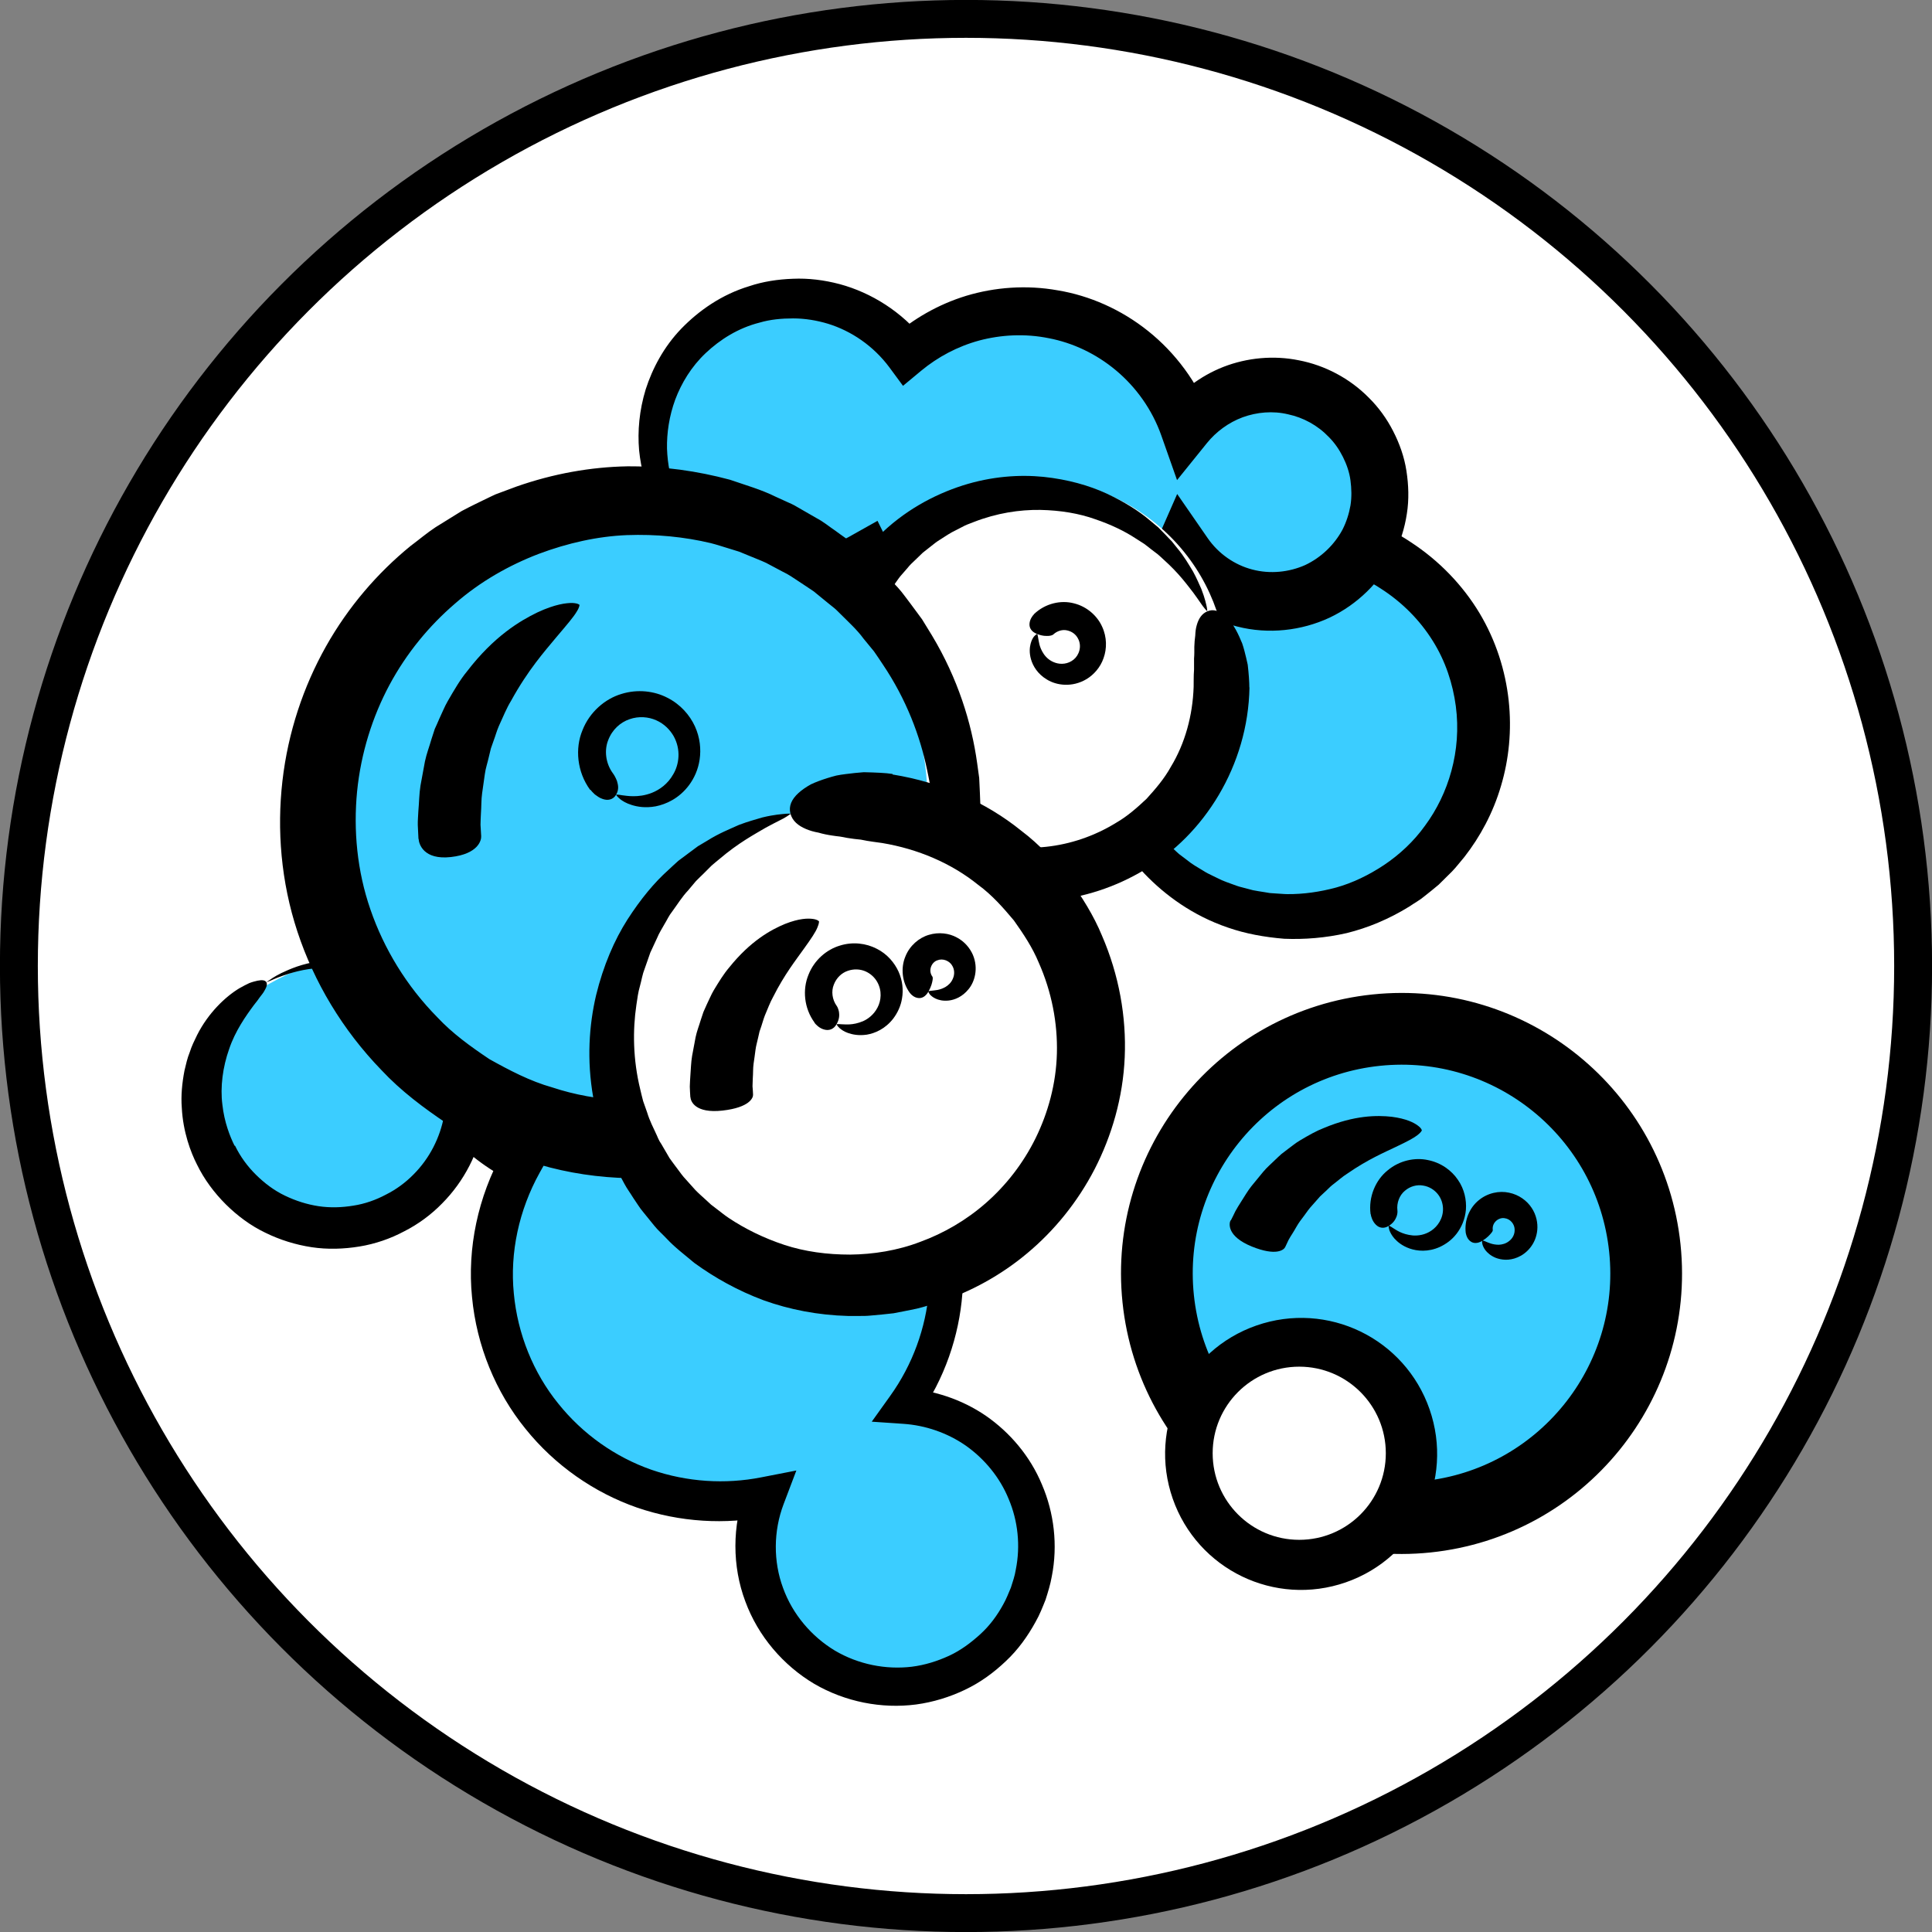 <?xml version="1.0" encoding="UTF-8"?><svg id="Layer_2" xmlns="http://www.w3.org/2000/svg" viewBox="0 0 143.26 143.26"><rect x="0" y="0" width="143.26" height="143.26" fill="#808080" stroke="none"/><defs><style>.cls-1{stroke-width:2.81px;}.cls-1,.cls-2,.cls-3,.cls-4{stroke:#000;stroke-miterlimit:10;}.cls-1,.cls-5{fill:#fff;}.cls-2{stroke-width:.96px;}.cls-2,.cls-3{fill:none;}.cls-6,.cls-7,.cls-5{stroke-width:0px;}.cls-6,.cls-4{fill:#000;}.cls-7{fill:#3bcdff;}.cls-3{stroke-width:5.32px;}.cls-4{stroke-width:.66px;}</style></defs><g id="Layer_1-2"><circle class="cls-1" cx="71.63" cy="71.63" r="70.23"/><circle class="cls-7" cx="76.79" cy="49.67" r="14"/><circle class="cls-7" cx="60.79" cy="34.67" r="12"/><circle class="cls-7" cx="75.79" cy="35.67" r="12"/><circle class="cls-7" cx="95.79" cy="53.67" r="13"/><path class="cls-7" d="M18.63,73.76c3.57-2.3,6.98-3.54,10.17-1.09-.08-4.57,3.23-7.51,7.36-10.17,6.34-4.07,14.78-2.23,18.85,4.11,2.2,3.43,2.67,7.47,1.64,11.1,4.18.94,8,3.45,10.5,7.34,3.72,5.79,3.44,13-.12,18.41,3.34.08,6.58,1.76,8.53,4.79,3.11,4.84,1.7,11.29-3.14,14.39-4.84,3.11-11.29,1.7-14.39-3.14-1.78-2.76-2.08-6.05-1.11-8.94-6.79,1.64-14.17-1.07-18.15-7.28-3.37-5.25-3.46-11.67-.8-16.84-1.61-.72-3.09-1.75-4.34-3.08-.38,2.73-1.91,5.28-4.41,6.89-4.55,2.92-10.61,1.6-13.54-2.95-2.92-4.55-1.6-10.61,2.95-13.54"/><path class="cls-6" d="M17.39,84.95c-.33-.66-.76-1.74-.9-3.04-.17-1.3.03-2.8.5-4.12.45-1.34,1.24-2.46,1.85-3.28.16-.2.31-.39.43-.57.13-.17.25-.31.33-.46.17-.28.24-.5.15-.65-.09-.15-.31-.18-.66-.11-.17.04-.38.09-.61.18-.22.1-.46.23-.73.38-1.03.62-2.3,1.82-3.13,3.46-.2.41-.41.83-.55,1.28-.18.44-.28.9-.39,1.36-.18.93-.27,1.87-.2,2.76.09,1.79.66,3.3,1.12,4.2.54,1.11,1.28,2.1,2.14,2.96.87.86,1.85,1.59,2.94,2.11,1.08.53,2.24.89,3.42,1.07,1.18.18,2.39.14,3.55-.05,1.17-.19,2.3-.58,3.33-1.13,1.04-.53,1.99-1.23,2.8-2.06,1.64-1.65,2.72-3.78,3.11-6.01l-2.67.75c1.33,1.51,2.94,2.73,4.71,3.6l-.66-2.13c-1.83,3.31-2.63,7.1-2.27,10.72.34,3.63,1.76,7.06,3.96,9.77,2.19,2.73,5.12,4.75,8.28,5.85,3.18,1.09,6.56,1.28,9.72.64l-1.68-1.97c-1,2.69-.99,5.68-.02,8.27.95,2.6,2.83,4.77,5.12,6.13,2.3,1.34,5,1.86,7.54,1.53,1.27-.17,2.5-.55,3.63-1.09,1.14-.54,2.15-1.28,3.04-2.13.9-.84,1.62-1.85,2.2-2.91.3-.52.52-1.09.74-1.64.18-.57.36-1.14.46-1.72.46-2.32.17-4.73-.73-6.82-.87-2.1-2.37-3.86-4.16-5.1-1.8-1.23-3.9-1.91-5.98-2.03l.98,2.05c1.95-2.76,3.02-5.95,3.26-9.07.25-3.12-.33-6.19-1.55-8.82-1.18-2.66-2.99-4.89-5.06-6.58-2.09-1.69-4.47-2.83-6.87-3.44l.76,1.39c.99-3.13.85-6.39-.1-9.16-.49-1.39-1.14-2.66-1.96-3.78-.81-1.12-1.73-2.12-2.77-2.91-2.03-1.65-4.39-2.56-6.66-2.96-2.27-.4-4.48-.17-6.41.4-1.94.58-3.61,1.51-4.98,2.6-1.35,1.12-2.43,2.37-3.2,3.67-1.57,2.6-2.05,5.2-2.04,7.35l.76-.35c-1.15-.89-2.33-1.44-3.4-1.76-1.08-.32-2.07-.42-2.91-.4-1.7.03-2.84.42-3.59.74-.76.32-1.15.58-1.36.73-.22.14-.26.18-.26.18,0,0,.05-.01.29-.11.23-.1.65-.3,1.41-.53.75-.23,1.88-.5,3.48-.43.8.04,1.71.19,2.71.54.99.35,2.05.92,3.06,1.78l.72.61.04-.96c.09-2,.64-4.39,2.16-6.71.74-1.16,1.76-2.26,3.01-3.23,1.27-.95,2.8-1.73,4.54-2.2,1.74-.45,3.69-.61,5.69-.2,1.98.4,4.04,1.25,5.77,2.72.89.71,1.66,1.6,2.35,2.58.7.98,1.24,2.1,1.63,3.3.78,2.4.84,5.18-.05,7.84l-.36,1.09,1.12.31c2.1.57,4.16,1.61,5.97,3.1,1.79,1.51,3.33,3.47,4.33,5.79,1.03,2.3,1.49,4.94,1.25,7.63-.23,2.69-1.19,5.42-2.88,7.77l-1.36,1.9,2.35.16c1.62.11,3.25.66,4.63,1.62,1.37.97,2.52,2.34,3.18,3.97.68,1.61.88,3.45.52,5.23-.07.45-.22.88-.36,1.32-.18.42-.34.85-.57,1.25-.44.81-1,1.57-1.69,2.2-.69.63-1.46,1.21-2.33,1.61-.87.4-1.8.69-2.76.81-1.93.23-3.97-.17-5.71-1.2-1.72-1.04-3.13-2.68-3.84-4.65-.72-1.95-.72-4.2.05-6.22l.94-2.48-2.62.51c-2.65.52-5.48.35-8.14-.57-2.65-.93-5.08-2.63-6.9-4.91-1.84-2.27-3.01-5.15-3.29-8.16-.3-3.02.38-6.18,1.91-8.94l.79-1.42-1.45-.71c-1.41-.69-2.69-1.67-3.75-2.87l-2.11-2.41-.56,3.16c-.29,1.63-1.08,3.18-2.27,4.37-.59.6-1.28,1.11-2.04,1.49-.75.4-1.57.69-2.42.82-.85.14-1.72.17-2.58.04-.86-.13-1.7-.4-2.49-.78-.8-.38-1.51-.92-2.14-1.54-.63-.62-1.17-1.35-1.56-2.16"/><path class="cls-7" d="M81.36,49.87c-2.29,7.63,2.04,15.68,9.67,17.98,7.63,2.29,15.68-2.04,17.98-9.67,2.29-7.63-2.04-15.68-9.67-17.98-7.63-2.29-15.68,2.04-17.98,9.67"/><path class="cls-6" d="M89.07,39.13c-.36.17-.89.48-1.47.85-.28.21-.56.44-.84.69-.14.12-.28.24-.41.37-.12.14-.24.28-.36.42-.23.28-.44.57-.6.84-.15.29-.26.58-.33.84-.13.53-.06.96.28,1.26.34.3.79.35,1.27.26.24-.04.49-.12.73-.23.26-.08.53-.19.79-.31.13-.06.26-.12.38-.19.13-.06.27-.11.4-.17.26-.12.51-.24.74-.36.49-.19.89-.41,1.15-.53,1.95-.87,4.07-1.26,6.08-1.07,1.01.05,1.98.31,2.91.58.91.35,1.8.73,2.59,1.26,1.6,1.02,2.92,2.37,3.86,3.88.95,1.51,1.49,3.19,1.71,4.84.44,3.33-.55,6.52-2.28,8.86-.85,1.19-1.91,2.16-3.04,2.92-1.13.75-2.33,1.33-3.55,1.67-1.22.33-2.44.5-3.62.49-.29,0-.58-.04-.87-.05l-.43-.03-.42-.07c-.28-.05-.56-.08-.83-.14-.27-.07-.53-.14-.8-.21-.27-.06-.52-.16-.77-.25-.25-.09-.5-.18-.74-.28-.23-.11-.47-.23-.7-.34-.23-.11-.46-.22-.67-.36-.43-.26-.86-.5-1.23-.81-.19-.14-.38-.29-.57-.43-.18-.15-.34-.32-.51-.47-1.35-1.25-2.31-2.66-2.96-4.04-.64-1.39-1.03-2.73-1.16-3.97-.15-1.23-.15-2.35-.03-3.33.03-.25.06-.48.08-.71.04-.23.09-.44.13-.66.04-.21.09-.42.13-.62.05-.2.11-.38.17-.56.41-1.45.93-2.39,1.26-3.07.35-.66.58-1.02.67-1.24.1-.22.11-.27.11-.27,0,0-.05,0-.23.15-.18.15-.53.4-1.05.96-.24.3-.57.65-.9,1.12-.31.49-.71,1.06-1.04,1.81-.09.19-.18.38-.28.58-.08.21-.15.42-.24.65-.08.23-.16.46-.25.7-.06.25-.13.51-.19.78-.28,1.07-.42,2.33-.4,3.77.03,1.44.31,3.05.93,4.75.63,1.7,1.65,3.49,3.19,5.12,1.54,1.61,3.6,3.12,6.19,4,1.29.45,2.7.71,4.18.83,1.49.06,3.05-.06,4.63-.42,1.58-.39,3.16-1.05,4.66-1.98.36-.25.76-.46,1.1-.75.35-.28.71-.56,1.06-.86.33-.32.66-.65.99-.98.33-.34.61-.72.92-1.08,1.17-1.5,2.13-3.28,2.71-5.26.59-1.97.81-4.14.57-6.34-.24-2.2-.94-4.44-2.17-6.49-1.23-2.04-2.96-3.86-5.09-5.25-4.22-2.84-10.28-3.54-15.56-1.1"/><path class="cls-7" d="M47.35,47.94c.22-3.27,2.49-5.91,5.46-6.76-2.87-2.05-4.64-5.49-4.38-9.27.39-5.79,5.4-10.17,11.2-9.78,3.13.21,5.85,1.77,7.63,4.08,2.5-2.16,5.81-3.37,9.36-3.13,5.3.36,9.63,3.84,11.34,8.52,1.58-2.03,4.11-3.27,6.88-3.08,4.42.3,7.77,4.13,7.47,8.55-.3,4.42-4.13,7.77-8.55,7.47-2.53-.17-4.7-1.49-6.05-3.42-2.1,4.96-7.17,8.28-12.84,7.9-4.8-.32-8.81-3.21-10.79-7.24-1.18.67-2.5,1.11-3.9,1.28,1.52,1.49,2.4,3.61,2.24,5.89-.28,4.16-3.88,7.31-8.04,7.03-4.16-.28-7.31-3.88-7.03-8.04"/><path class="cls-2" d="M47.35,47.94c.22-3.27,2.49-5.91,5.46-6.76-2.87-2.05-4.64-5.49-4.38-9.27.39-5.79,5.4-10.17,11.2-9.78,3.13.21,5.85,1.77,7.63,4.08,2.5-2.16,5.81-3.37,9.36-3.13,5.3.36,9.63,3.84,11.34,8.52,1.58-2.03,4.11-3.27,6.88-3.08,4.42.3,7.77,4.13,7.47,8.55-.3,4.42-4.13,7.77-8.55,7.47-2.53-.17-4.7-1.49-6.05-3.42-2.1,4.96-7.17,8.28-12.84,7.9-4.8-.32-8.81-3.21-10.79-7.24-1.18.67-2.5,1.11-3.9,1.28,1.52,1.49,2.4,3.61,2.24,5.89-.28,4.16-3.88,7.31-8.04,7.03-4.16-.28-7.31-3.88-7.03-8.04Z"/><path class="cls-6" d="M54.16,53.62c-.47-.06-1.18-.21-1.93-.58-.76-.35-1.52-.96-2.15-1.66-.64-.7-1.09-1.52-1.48-2.19-.09-.17-.19-.33-.29-.47-.09-.14-.18-.28-.28-.39-.2-.22-.42-.37-.68-.39-.25-.02-.48.1-.69.36-.1.13-.21.29-.29.49-.07.2-.14.42-.2.68-.2,1.01-.07,2.5.63,3.92.67,1.42,1.86,2.74,3.18,3.54,1.31.83,2.68,1.18,3.55,1.3,2.11.31,4.32-.12,6.15-1.15.91-.52,1.74-1.17,2.45-1.93.71-.76,1.28-1.64,1.71-2.57.44-.93.71-1.94.83-2.94.13-1.01.09-2.03-.1-3.02-.37-1.99-1.38-3.81-2.78-5.19l-1.35,3.94c1.69-.2,3.31-.74,4.76-1.56l-3.2-.99c1.41,2.82,3.63,5.14,6.29,6.6,2.65,1.48,5.67,2.11,8.56,1.88,2.9-.22,5.66-1.28,7.9-2.93,2.24-1.66,3.95-3.89,5-6.35l-3.87.4c1.42,2.02,3.55,3.47,5.87,4.04,2.31.59,4.76.31,6.84-.66,2.07-.98,3.74-2.64,4.75-4.6.49-.99.82-2.04.98-3.1.17-1.06.13-2.14-.03-3.18-.16-1.05-.52-2.05-.99-2.96-.47-.92-1.08-1.76-1.8-2.47-1.42-1.44-3.26-2.4-5.17-2.77-1.9-.39-3.87-.19-5.6.48-1.74.68-3.22,1.83-4.31,3.23l3.37.53c-.98-2.61-2.65-4.81-4.65-6.41-2.01-1.61-4.35-2.63-6.7-3.02-2.34-.42-4.68-.23-6.78.4-2.1.64-3.96,1.73-5.47,3.06l2.37.24c-1.68-2.12-3.96-3.53-6.29-4.16-1.17-.31-2.34-.45-3.47-.4-1.13.04-2.23.21-3.24.55-2.05.62-3.74,1.81-5.04,3.15-1.3,1.35-2.14,2.95-2.64,4.5-.48,1.57-.61,3.11-.49,4.51.14,1.41.51,2.69,1.03,3.78,1.04,2.2,2.57,3.67,3.99,4.6l.21-1.23c-2.23.77-3.5,2.15-4.21,3.27-.71,1.15-.93,2.07-1.03,2.7-.1.64-.08,1-.07,1.21.01.2.03.25.03.25,0,0,.02-.04.08-.23.05-.19.14-.53.34-1.1.21-.56.56-1.37,1.32-2.31.75-.92,2-1.98,3.91-2.44l1.36-.33-1.15-.91c-1.17-.93-2.36-2.3-3.1-4.2-.38-.94-.6-2.02-.64-3.18-.02-1.16.16-2.4.61-3.63.46-1.22,1.19-2.44,2.26-3.45,1.06-1,2.41-1.86,4-2.26.78-.23,1.62-.31,2.48-.31.86,0,1.74.14,2.6.4,1.71.53,3.35,1.63,4.54,3.23l1.01,1.37,1.36-1.13c1.21-1,2.67-1.79,4.29-2.23,1.62-.43,3.4-.53,5.17-.17,1.77.34,3.5,1.15,4.98,2.39,1.47,1.23,2.68,2.9,3.36,4.84l1.16,3.29,2.22-2.75c.68-.84,1.6-1.52,2.65-1.91,1.05-.38,2.23-.49,3.36-.22,1.13.24,2.2.82,3.03,1.69.42.42.77.93,1.04,1.47.27.54.48,1.13.56,1.74.08.61.1,1.24,0,1.86-.11.62-.3,1.22-.59,1.79-.6,1.12-1.58,2.07-2.77,2.63-1.19.53-2.6.68-3.92.33-1.31-.34-2.51-1.17-3.31-2.33l-2.26-3.27-1.61,3.67c-.76,1.73-1.98,3.3-3.57,4.46-1.59,1.16-3.53,1.88-5.57,2.02-2.04.16-4.16-.31-6-1.34-1.85-1.02-3.41-2.67-4.39-4.64l-1.08-2.18-2.12,1.19c-.93.52-1.96.86-3.04.99l-4.77.56,3.43,3.38c.75.74,1.28,1.71,1.47,2.76.1.52.12,1.07.04,1.61-.06.54-.2,1.07-.44,1.56-.45.99-1.24,1.84-2.21,2.38-.48.28-1.02.46-1.57.56-.55.1-1.12.13-1.69.04"/><path class="cls-6" d="M66.48,57.78c.1.13.35.39.68.46.32.08.66-.04.87-.43.22-.4.23-.69.22-.89-.01-.2-.07-.32-.11-.37-.28-.39-.34-.9-.18-1.29.15-.41.47-.71.83-.84.74-.28,1.5.12,1.8.65.33.55.27,1.16.05,1.6-.22.44-.57.72-.89.88-.67.31-1.15.24-1.4.24-.26-.02-.32.02-.32.02,0,0-.02.07.18.27.1.09.27.23.56.34.28.11.7.21,1.25.12.54-.08,1.24-.37,1.79-1.08.27-.35.5-.81.59-1.36.09-.54.04-1.17-.23-1.78-.27-.6-.77-1.2-1.47-1.56-.7-.37-1.62-.5-2.51-.22-.89.26-1.73.97-2.13,1.97-.41.99-.31,2.27.42,3.26"/><path class="cls-5" d="M86.33,39.36c-5.87-5.39-15-5.01-20.39.86-5.39,5.87-5.01,15,.86,20.39,5.87,5.39,15,5.01,20.39-.86,5.39-5.87,5.01-15-.86-20.39"/><path class="cls-6" d="M76.67,45.55c-.11.11-.31.38-.33.69-.03.31.14.61.56.77.43.17.71.15.89.14.18-.02.28-.07.32-.11.29-.27.7-.38,1.04-.29.35.08.63.3.78.59.32.58.08,1.25-.32,1.57-.42.34-.94.37-1.34.24-.41-.13-.69-.39-.87-.65-.36-.53-.37-.98-.42-1.2-.03-.23-.07-.29-.07-.29,0,0-.07,0-.24.19-.08.1-.18.27-.25.54-.07.27-.11.66.03,1.15.14.48.48,1.09,1.2,1.51.69.42,1.85.6,2.93-.05.52-.32,1.01-.85,1.25-1.55.25-.69.26-1.55-.11-2.34-.35-.78-1.11-1.48-2.08-1.72-.97-.26-2.13,0-2.96.79"/><circle class="cls-7" cx="103.29" cy="94.55" r="17.25"/><circle class="cls-3" cx="103.92" cy="94.43" r="18.14" transform="translate(-9.21 11.26) rotate(-5.94)"/><path class="cls-6" d="M91.25,90.48c-.13.26-.26,1.2,1.57,1.95,1.83.74,2.39.24,2.48.04.09-.18.17-.36.25-.53.09-.17.19-.32.29-.48.2-.31.36-.64.56-.91.21-.27.4-.54.59-.8.19-.26.41-.47.6-.7.1-.11.19-.22.29-.33.11-.1.21-.19.31-.29.21-.18.39-.39.59-.55.41-.31.77-.64,1.16-.88,1.49-1.03,2.72-1.55,3.57-1.96.85-.4,1.35-.67,1.61-.88.27-.21.31-.34.31-.34,0,0-.01-.15-.3-.36-.28-.21-.84-.51-1.93-.65-1.08-.12-2.76-.12-5.03.83-.57.22-1.15.55-1.77.92-.31.18-.6.42-.91.65-.16.12-.31.24-.47.36-.15.14-.3.27-.45.42-.29.29-.63.57-.91.91-.28.34-.57.7-.87,1.06-.29.37-.53.79-.8,1.21-.13.21-.27.42-.39.65-.11.23-.22.46-.34.69"/><path class="cls-6" d="M101.64,90.03c.02.17.13.54.38.78.24.25.6.32.96.09.38-.24.5-.5.58-.7.07-.2.07-.36.06-.44-.07-.57.16-1.14.55-1.46.39-.34.9-.47,1.35-.39.46.07.84.32,1.09.63.26.32.38.71.39,1.07.02.74-.4,1.33-.86,1.64-.47.32-.98.39-1.38.36-.82-.08-1.25-.42-1.48-.56-.23-.16-.3-.16-.3-.16,0,0-.04.05.05.35.06.14.15.35.37.6.22.24.56.54,1.13.74.55.19,1.36.28,2.24-.12.43-.2.88-.51,1.24-.98.36-.47.63-1.08.69-1.79.05-.7-.11-1.51-.59-2.2-.47-.7-1.26-1.28-2.23-1.47-.96-.21-2.11.03-2.98.76-.89.71-1.44,1.96-1.27,3.25"/><path class="cls-6" d="M108.7,91.47c.02.13.11.41.33.57.21.17.53.19.9-.04.38-.24.54-.44.65-.57.1-.12.12-.19.11-.23-.07-.55.44-.94.87-.87.44.05.73.44.75.8.03.38-.15.7-.4.89-.24.2-.53.27-.77.28-.49,0-.8-.17-.98-.24-.17-.08-.24-.07-.24-.07,0,0-.05.05,0,.26.03.11.08.26.22.45.14.18.38.41.77.57.39.15.98.24,1.63-.04.63-.26,1.35-.95,1.45-2.02.05-.52-.07-1.13-.42-1.65-.35-.53-.94-.97-1.67-1.12-.72-.16-1.59.01-2.25.56-.67.54-1.09,1.48-.96,2.45"/><path class="cls-3" d="M103.49,105.37c1.35,3.87-.69,8.1-4.57,9.45-3.87,1.35-8.1-.69-9.45-4.57-1.35-3.87.69-8.1,4.57-9.45s8.1.69,9.45,4.57Z"/><circle class="cls-5" cx="96.34" cy="107.76" r="6.42"/><path class="cls-6" d="M92.64,50.98c0-.4-.04-1.01-.12-1.69-.07-.34-.16-.7-.25-1.05-.05-.18-.1-.36-.16-.53-.07-.17-.15-.34-.22-.51-.15-.33-.32-.64-.49-.91-.2-.26-.41-.49-.61-.66-.42-.35-.84-.48-1.26-.3-.42.17-.66.56-.79,1.03-.07.23-.1.49-.11.76-.04.27-.06.56-.07.85,0,.14,0,.29,0,.43,0,.15-.01.29-.02.43,0,.28,0,.56,0,.82-.04.52-.02.97-.03,1.27-.07,2.14-.64,4.21-1.69,5.94-.49.89-1.14,1.64-1.8,2.37-.71.67-1.44,1.31-2.26,1.78-1.62,1-3.41,1.59-5.17,1.78-1.77.19-3.52-.05-5.1-.57-3.19-1.06-5.63-3.34-6.98-5.92-.7-1.29-1.11-2.66-1.3-4.01-.19-1.34-.19-2.67.04-3.92.23-1.24.62-2.41,1.14-3.47.13-.26.29-.51.42-.76l.21-.38.25-.35c.17-.23.32-.47.49-.68.18-.21.36-.42.54-.62.17-.22.37-.4.56-.58.19-.18.38-.37.57-.55.2-.16.41-.32.61-.48.2-.16.4-.32.61-.45.42-.27.83-.55,1.26-.75.21-.11.43-.22.64-.33.21-.1.44-.17.65-.26,1.72-.67,3.4-.92,4.93-.9,1.53.03,2.91.27,4.08.69,1.18.4,2.19.89,3.01,1.43.21.13.41.26.61.39.19.13.36.28.53.41.17.13.34.26.5.38.16.13.29.27.43.39,1.13,1.01,1.75,1.88,2.21,2.47.44.6.66.96.82,1.14.15.19.2.21.2.21,0,0,.01-.05-.03-.28-.05-.22-.13-.65-.41-1.37-.16-.35-.34-.79-.62-1.3-.3-.49-.64-1.1-1.17-1.73-.13-.16-.26-.33-.4-.5-.15-.16-.32-.32-.48-.5-.17-.17-.34-.35-.52-.53-.2-.17-.4-.34-.61-.51-.84-.72-1.92-1.39-3.22-2-1.3-.6-2.88-1.05-4.68-1.24-1.8-.18-3.86-.04-6,.64-2.12.68-4.38,1.88-6.3,3.82-.97.96-1.82,2.12-2.57,3.4-.71,1.31-1.28,2.77-1.64,4.35-.34,1.59-.44,3.3-.25,5.05.07.44.09.89.2,1.32.1.44.2.88.31,1.33.15.43.3.87.45,1.31.16.44.38.86.57,1.3.84,1.71,2.03,3.35,3.55,4.74,1.52,1.39,3.37,2.54,5.46,3.28,2.08.74,4.41,1.09,6.78.88,2.37-.22,4.77-.98,6.94-2.29,4.39-2.56,7.67-7.71,7.77-13.52"/><circle class="cls-7" cx="45.79" cy="59.67" r="23"/><path class="cls-4" d="M52.69,86.57c.63-.13,1.58-.43,2.64-.79.52-.23,1.05-.48,1.59-.75.27-.14.54-.27.8-.42.25-.17.5-.33.74-.5.48-.34.92-.69,1.31-1.03.37-.38.67-.75.9-1.11.46-.7.6-1.32.27-1.78-.33-.46-.96-.58-1.73-.51-.38.04-.8.12-1.23.24-.45.08-.92.19-1.39.33-.23.07-.47.14-.7.22-.24.06-.48.12-.72.17-.48.12-.94.25-1.37.38-.9.16-1.66.38-2.16.48-3.67.73-7.42.56-10.78-.55-1.7-.48-3.25-1.3-4.74-2.13-1.42-.95-2.79-1.94-3.92-3.15-2.33-2.36-4.03-5.18-5.04-8.11-1.02-2.94-1.29-6.01-1.01-8.9.29-2.9,1.16-5.64,2.44-8.03,1.29-2.4,2.99-4.45,4.92-6.11,1.92-1.68,4.09-2.9,6.3-3.75,2.21-.83,4.46-1.33,6.66-1.42,2.2-.08,4.32.13,6.3.6.49.12.97.29,1.45.43.24.07.48.15.71.22.23.09.45.19.68.28.45.19.91.36,1.34.56.42.22.84.45,1.26.67.43.2.81.47,1.19.72.38.26.77.5,1.14.76.35.29.7.57,1.04.85.17.14.34.28.51.41.17.14.31.3.47.45.61.61,1.24,1.18,1.73,1.85.26.32.53.64.78.95.24.33.45.67.67.99,1.77,2.63,2.8,5.38,3.33,7.94.07.32.13.64.19.95.07.31.07.63.12.94.03.31.06.62.1.92.02.15.03.3.05.45,0,.15,0,.3,0,.45,0,.59.01,1.17.02,1.73-.05.56-.09,1.11-.14,1.63-.02.53-.15,1.04-.23,1.53-.04.25-.09.49-.13.73l-.06.36-.1.34c-.26.91-.45,1.79-.79,2.56-.15.39-.29.77-.43,1.14-.15.36-.33.7-.49,1.03-.16.33-.32.65-.46.96-.16.3-.34.58-.51.85-.16.27-.32.54-.48.79-.08.13-.15.25-.22.37-.08.11-.17.23-.25.34-.32.44-.62.85-.89,1.22-.26.39-.57.67-.81.97-.25.29-.48.56-.68.79-.2.25-.4.44-.58.61-.18.18-.33.33-.46.47-.27.27-.46.48-.59.62-.26.3-.3.37-.3.37,0,0,.07,0,.42-.19.17-.09.41-.22.74-.42.16-.1.35-.22.57-.35.21-.13.46-.28.7-.49.49-.41,1.13-.87,1.83-1.54.67-.69,1.51-1.48,2.3-2.59.21-.27.42-.55.65-.84.19-.31.4-.63.6-.97.21-.34.42-.69.65-1.05.19-.38.38-.78.58-1.19.83-1.63,1.48-3.62,1.95-5.93.09-.58.18-1.19.28-1.81.07-.62.08-1.27.13-1.94.06-.67,0-1.35-.02-2.05-.02-.35-.03-.71-.05-1.07-.05-.36-.1-.72-.15-1.09-.41-2.95-1.41-6.18-3.3-9.33-.24-.39-.48-.79-.73-1.19-.27-.38-.57-.76-.85-1.15-.3-.38-.57-.79-.9-1.15-.34-.36-.68-.73-1.02-1.1-.17-.19-.35-.37-.52-.56-.18-.18-.38-.34-.57-.52-.39-.34-.79-.69-1.19-1.04-.4-.35-.86-.63-1.29-.96-.45-.3-.87-.66-1.37-.92-.48-.28-.97-.56-1.46-.84-.24-.15-.5-.26-.77-.38-.26-.12-.53-.24-.79-.36-1.04-.52-2.19-.84-3.34-1.24-2.35-.63-4.87-1-7.52-.98-2.65.05-5.39.53-8.1,1.48-.34.13-.68.25-1.02.38l-.51.19c-.17.07-.33.16-.49.23-.66.32-1.33.64-1.99.99-.63.39-1.27.79-1.92,1.19-.64.42-1.22.92-1.84,1.38-2.4,1.96-4.55,4.44-6.19,7.36-1.64,2.92-2.77,6.27-3.18,9.84-.41,3.57-.11,7.37,1.1,11.04,1.21,3.67,3.29,7.18,6.16,10.14,1.41,1.51,3.1,2.78,4.87,3.96,1.84,1.07,3.78,2.07,5.89,2.7,4.18,1.39,8.85,1.62,13.44.7"/><path class="cls-6" d="M31.04,62.2c.02.39.37,1.58,2.4,1.35,2.02-.23,2.26-1.24,2.24-1.55-.02-.28-.03-.56-.05-.84,0-.28.02-.54.03-.81.04-.53.02-1.05.09-1.53.07-.49.14-.96.2-1.41.06-.46.21-.87.3-1.29.05-.21.1-.41.15-.62.07-.19.14-.39.2-.57.14-.37.24-.75.39-1.09.31-.67.57-1.33.91-1.88,1.25-2.28,2.5-3.68,3.32-4.67.84-.99,1.32-1.55,1.54-1.93.23-.36.21-.51.21-.51,0,0-.1-.12-.54-.14-.44,0-1.25.08-2.58.7-1.3.63-3.22,1.77-5.21,4.36-.52.63-.96,1.39-1.44,2.22-.24.41-.42.88-.64,1.34-.1.24-.21.48-.32.72-.08.25-.17.51-.25.77-.15.53-.36,1.07-.48,1.64-.11.58-.22,1.17-.33,1.79-.1.62-.1,1.26-.16,1.92-.01.33-.05.67-.04,1.01.02.34.03.68.05,1.03"/><path class="cls-6" d="M43.78,58.56c.07.09.19.22.33.35.16.12.34.25.54.32.4.16.82.08,1.04-.31.23-.4.14-.73.06-1.01-.1-.26-.23-.48-.31-.58-.54-.74-.64-1.71-.34-2.45.29-.77.9-1.32,1.58-1.55.68-.24,1.4-.18,1.98.08.59.26,1.02.7,1.3,1.19.55,1,.39,2.09-.03,2.8-.41.74-1.03,1.16-1.57,1.38-.55.22-1.03.26-1.4.26-.37,0-.63-.05-.82-.07-.37-.07-.45-.04-.45-.04,0,0,0,.08.31.34.16.12.42.29.84.42.41.13,1.01.24,1.78.1.75-.15,1.73-.57,2.48-1.58.37-.5.67-1.14.78-1.9.11-.75.03-1.62-.35-2.45-.38-.83-1.07-1.63-2.04-2.12-.96-.5-2.21-.66-3.42-.28-1.2.36-2.35,1.33-2.88,2.69-.56,1.34-.41,3.08.57,4.42"/><path class="cls-5" d="M58.61,60.32c-9.5,2.48-15.19,12.2-12.7,21.7,2.48,9.5,12.2,15.19,21.7,12.7,9.5-2.48,15.19-12.2,12.7-21.7-2.48-9.5-12.2-15.19-21.7-12.7"/><path class="cls-6" d="M66.18,57.39c-.49-.08-1.26-.11-2.13-.13-.43.03-.89.08-1.35.14-.23.03-.46.06-.69.11-.23.06-.45.12-.67.19-.44.14-.85.29-1.21.46-.36.2-.68.42-.93.65-.5.46-.73.96-.59,1.51s.58.91,1.15,1.15c.28.12.59.21.93.27.34.1.69.17,1.04.22.18.03.36.05.54.07.18.03.36.06.54.1.35.06.7.1,1.02.13.65.14,1.21.19,1.58.25,2.65.44,5.14,1.5,7.12,3.1,1.03.75,1.86,1.7,2.65,2.64.71,1,1.38,2.01,1.84,3.12.97,2.18,1.41,4.51,1.35,6.75-.06,2.24-.65,4.38-1.57,6.26-.93,1.89-2.21,3.52-3.68,4.81-1.48,1.3-3.15,2.26-4.87,2.89-1.72.66-3.51.93-5.21.95-1.71,0-3.36-.22-4.88-.72-1.51-.5-2.9-1.18-4.13-2-.31-.21-.59-.44-.88-.66-.14-.11-.29-.22-.43-.33-.13-.12-.26-.24-.39-.36-.26-.24-.53-.47-.77-.72-.23-.26-.46-.52-.69-.77-.24-.25-.43-.52-.63-.79-.2-.27-.4-.53-.59-.8-.17-.28-.33-.56-.49-.84-.08-.14-.16-.28-.25-.41-.08-.14-.14-.29-.2-.43-.26-.57-.55-1.12-.72-1.7-.1-.29-.2-.57-.3-.85-.08-.28-.14-.57-.21-.85-.55-2.25-.57-4.4-.29-6.29.07-.48.13-.94.26-1.38.06-.22.11-.44.16-.66.05-.22.11-.43.19-.63.14-.41.29-.81.42-1.2.17-.38.34-.74.51-1.1.15-.37.36-.68.54-1.01.19-.31.34-.65.56-.92.41-.56.76-1.13,1.19-1.58.2-.24.39-.47.58-.69.2-.21.41-.4.6-.59.19-.19.38-.38.56-.56.19-.17.38-.32.56-.47,1.44-1.23,2.64-1.86,3.45-2.34.82-.45,1.31-.66,1.56-.83.26-.16.3-.21.3-.21,0,0-.06-.02-.35,0-.29.03-.83.05-1.77.28-.46.14-1.04.29-1.72.55-.66.3-1.48.62-2.35,1.17-.22.13-.45.27-.69.41-.22.17-.46.34-.7.52-.24.18-.49.37-.75.56-.24.22-.49.44-.74.68-1.04.93-2.05,2.15-3.03,3.67-.97,1.52-1.79,3.41-2.33,5.62-.52,2.22-.7,4.8-.21,7.58.06.35.13.7.19,1.05.09.35.2.7.3,1.06.11.35.19.72.33,1.08.14.35.29.71.43,1.07.07.18.15.36.22.54.08.18.18.35.27.53.19.35.37.71.57,1.07.19.36.44.69.66,1.05.24.34.45.71.73,1.04.27.33.54.67.82,1.01.27.34.61.63.92.96.61.66,1.35,1.21,2.06,1.81,1.51,1.1,3.23,2.06,5.14,2.77,1.92.69,4.03,1.1,6.25,1.16.28,0,.56,0,.84,0,.28,0,.56,0,.84-.03.56-.05,1.13-.1,1.7-.17.57-.11,1.14-.22,1.71-.34.57-.13,1.13-.33,1.71-.49,2.27-.76,4.51-1.96,6.49-3.62,1.99-1.66,3.72-3.77,5-6.24,1.27-2.47,2.1-5.3,2.23-8.29.13-2.99-.42-6.1-1.69-9.03-.61-1.48-1.48-2.86-2.44-4.2-1.04-1.28-2.17-2.54-3.53-3.56-2.65-2.15-5.97-3.6-9.55-4.18"/><path class="cls-6" d="M51.2,81.36c.01.3.35,1.22,2.38.99,2.02-.23,2.28-.96,2.26-1.19-.01-.21-.02-.41-.04-.61,0-.2.02-.39.02-.58.03-.38.01-.75.06-1.1.05-.35.1-.68.14-1.01.04-.33.14-.63.2-.93.03-.15.07-.3.1-.44.05-.14.09-.28.14-.41.09-.27.16-.54.26-.79.21-.49.38-.96.61-1.37.84-1.67,1.7-2.75,2.26-3.54.57-.79.89-1.27,1.02-1.6.14-.32.12-.46.12-.46,0,0-.09-.13-.45-.18-.36-.05-1.01-.05-2.07.37-1.04.43-2.56,1.26-4.14,3.23-.41.48-.77,1.07-1.15,1.7-.19.32-.33.68-.51,1.04-.08.18-.17.37-.25.56-.07.2-.13.39-.2.6-.12.41-.29.83-.38,1.27-.08.45-.17.91-.26,1.39-.08.48-.09.97-.13,1.49-.01.26-.04.52-.04.78.01.26.02.53.04.79"/><path class="cls-6" d="M60.38,75.82c.11.15.38.43.73.52.34.1.7,0,.92-.39.23-.4.21-.7.18-.92-.04-.21-.11-.36-.16-.43-.35-.48-.42-1.11-.22-1.59.19-.5.58-.87,1.03-1.02.45-.16.92-.13,1.3.03.39.17.69.45.88.78.38.66.3,1.4.03,1.91-.27.52-.69.84-1.07,1.01-.78.33-1.34.23-1.61.23-.29-.03-.35,0-.35,0,0,0-.01.07.22.29.12.1.31.25.63.36.32.11.78.21,1.39.12.59-.1,1.37-.42,1.97-1.21.29-.39.55-.9.64-1.5.1-.6.04-1.29-.26-1.96-.3-.66-.84-1.31-1.62-1.7-.77-.4-1.77-.54-2.74-.23-.97.29-1.89,1.06-2.32,2.16-.45,1.08-.34,2.48.46,3.56"/><path class="cls-6" d="M67.48,73.64c.08.11.3.32.58.36.28.05.57-.09.79-.48.22-.4.27-.66.3-.83.03-.16.01-.24-.01-.27-.34-.46-.06-1.07.36-1.21.42-.17.88.04,1.08.35.22.32.21.71.08,1-.12.3-.34.5-.56.63-.44.25-.81.24-1,.27-.2.01-.26.05-.26.05,0,0-.02.06.12.24.08.08.2.2.42.3.22.1.54.19.98.14.43-.05,1-.27,1.46-.84.45-.54.75-1.53.32-2.55-.22-.5-.62-.99-1.2-1.29-.57-.31-1.33-.41-2.06-.19-.73.21-1.43.8-1.75,1.62-.34.82-.26,1.88.34,2.69"/></g></svg>